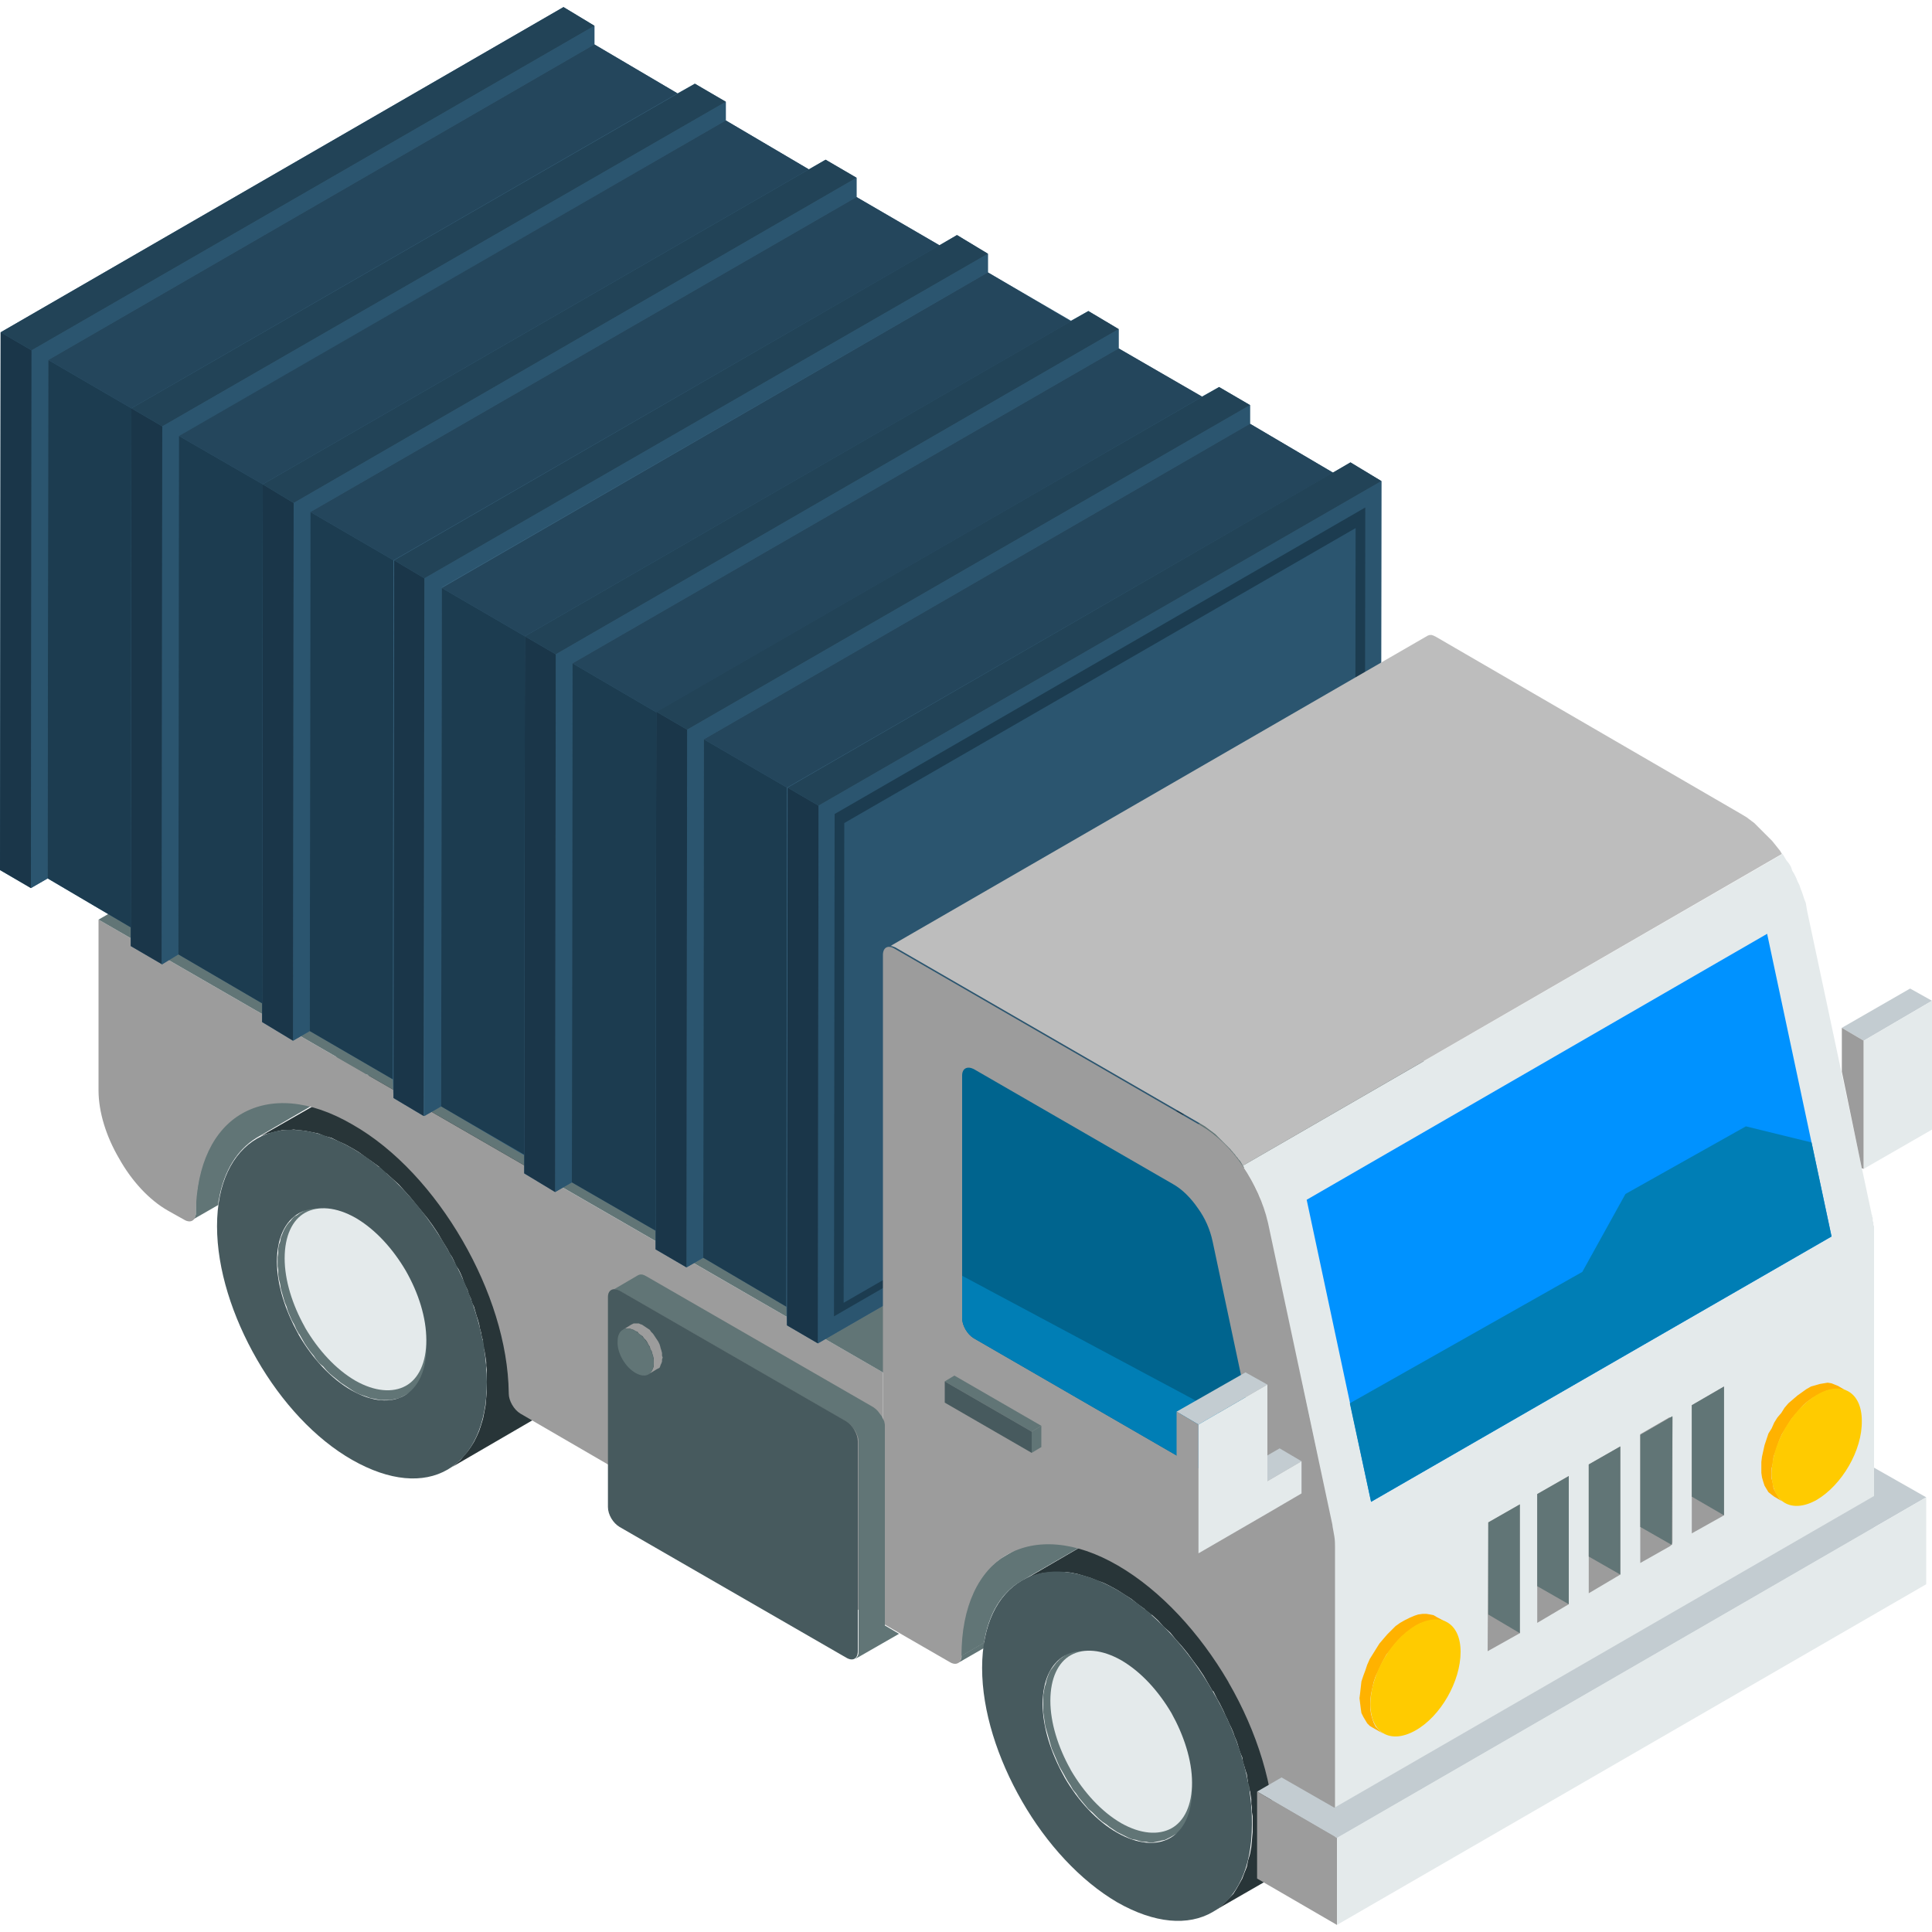 <?xml version="1.0" encoding="utf-8"?>
<!-- Generator: Adobe Illustrator 27.2.0, SVG Export Plug-In . SVG Version: 6.00 Build 0)  -->
<svg version="1.1" id="Layer_1" xmlns="http://www.w3.org/2000/svg" xmlns:xlink="http://www.w3.org/1999/xlink" x="0px" y="0px"
	 viewBox="0 0 300 300" style="enable-background:new 0 0 300 300;" xml:space="preserve">
<style type="text/css">
	.st0{fill-rule:evenodd;clip-rule:evenodd;fill:#CCCCCC;}
	.st1{fill-rule:evenodd;clip-rule:evenodd;fill:#617576;}
	.st2{fill-rule:evenodd;clip-rule:evenodd;fill:#283538;}
	.st3{fill-rule:evenodd;clip-rule:evenodd;fill:#475A5E;}
	.st4{fill-rule:evenodd;clip-rule:evenodd;fill:#E4EAEB;}
	.st5{fill-rule:evenodd;clip-rule:evenodd;fill:#9C9C9C;}
	.st6{fill-rule:evenodd;clip-rule:evenodd;fill:#3A6681;}
	.st7{fill-rule:evenodd;clip-rule:evenodd;fill:#2B556F;}
	.st8{fill-rule:evenodd;clip-rule:evenodd;fill:#24465C;}
	.st9{fill-rule:evenodd;clip-rule:evenodd;fill:#1C3C50;}
	.st10{fill-rule:evenodd;clip-rule:evenodd;fill:#224357;}
	.st11{fill-rule:evenodd;clip-rule:evenodd;fill:#1A3649;}
	.st12{fill-rule:evenodd;clip-rule:evenodd;fill:#00648E;}
	.st13{fill-rule:evenodd;clip-rule:evenodd;fill:#0092FF;}
	.st14{fill-rule:evenodd;clip-rule:evenodd;fill:#007EB5;}
	.st15{fill-rule:evenodd;clip-rule:evenodd;fill:#FFB200;}
	.st16{fill-rule:evenodd;clip-rule:evenodd;fill:#FFCB00;}
	.st17{fill-rule:evenodd;clip-rule:evenodd;fill:#C3CCD1;}
	.st18{fill-rule:evenodd;clip-rule:evenodd;fill:#BDBDBD;}
</style>
<g>
	<polygon class="st0" points="46.5,188.4 62.5,179.1 62.5,179.1 46.5,188.4 	"/>
	<polygon class="st1" points="62.4,197.8 62.5,198 62.9,198.7 63.4,199.3 63.8,200 64.2,200.6 64.7,201.2 65.2,201.8 65.7,202.4 
		66.2,203 66.7,203.5 67.3,204 67.8,204.5 68.4,205 68.9,205.4 69.5,205.9 70.1,206.2 70.7,206.6 71.3,206.9 71.9,207.2 72.5,207.5 
		73,207.7 73.6,207.8 74.1,208 74.7,208.1 75.2,208.1 75.7,208.2 76.2,208.2 76.7,208.1 77.2,208 77.6,207.9 78,207.8 78.5,207.6 
		78.9,207.4 62.8,216.7 62.4,216.9 62,217.1 61.6,217.2 61.1,217.3 60.6,217.4 60.2,217.4 59.7,217.4 59.1,217.4 58.6,217.3 
		58.1,217.2 57.5,217.1 57,216.9 56.4,216.7 55.8,216.5 55.2,216.2 54.7,215.9 54.1,215.5 53.5,215.1 52.9,214.7 52.3,214.2 
		51.8,213.8 51.2,213.3 50.7,212.8 50.2,212.2 49.6,211.7 49.1,211.1 48.7,210.5 48.2,209.9 47.7,209.2 47.3,208.6 46.9,207.9 
		46.5,207.2 46.4,207.1 46,206.4 45.7,205.7 45.3,205 45,204.3 44.7,203.6 44.5,202.9 44.2,202.2 44,201.5 43.8,200.8 43.6,200.1 
		43.5,199.4 43.3,198.6 43.2,197.9 43.2,197.2 43.1,196.6 43.1,195.9 43.1,195.2 43.2,194.6 43.2,193.9 43.3,193.3 43.5,192.8 
		43.6,192.2 43.8,191.7 44,191.2 44.2,190.8 44.5,190.3 44.8,189.9 45.1,189.6 45.4,189.2 45.7,188.9 46.1,188.7 46.5,188.4 
		62.5,179.1 62.2,179.4 61.8,179.7 61.4,180 61.1,180.3 60.8,180.7 60.5,181.1 60.3,181.5 60.1,182 59.9,182.4 59.7,183 59.5,183.5 
		59.4,184.1 59.3,184.7 59.2,185.3 59.2,185.9 59.2,186.6 59.2,187.3 59.2,188 59.3,188.7 59.4,189.4 59.5,190.1 59.7,190.8 
		59.8,191.5 60,192.2 60.3,192.9 60.5,193.6 60.8,194.3 61.1,195.1 61.4,195.7 61.7,196.4 62.1,197.1 	"/>
	<polygon class="st2" points="85.5,184.7 85.5,184.7 84.8,183.5 84,182.3 83.2,181.1 82.4,179.9 81.6,178.8 80.7,177.7 79.8,176.7 
		78.9,175.7 77.9,174.7 76.9,173.7 75.9,172.8 74.9,172 73.9,171.2 72.8,170.4 71.8,169.7 70.7,169 69.6,168.4 68.6,167.9 
		67.5,167.5 66.5,167.1 65.5,166.8 64.5,166.5 63.5,166.3 62.5,166.2 61.6,166.2 60.7,166.2 59.8,166.3 59,166.4 58.1,166.6 
		57.4,166.9 56.6,167.2 55.9,167.6 39.8,176.8 40.5,176.4 41.3,176.1 42.1,175.9 42.9,175.7 43.8,175.5 44.7,175.5 45.6,175.4 
		46.5,175.5 47.4,175.6 48.4,175.8 49.4,176 50.4,176.4 51.5,176.7 52.5,177.2 53.6,177.7 54.7,178.3 55.7,178.9 56.8,179.7 
		57.8,180.4 58.9,181.2 59.9,182.1 60.9,183 61.9,183.9 62.8,184.9 63.7,185.9 64.6,187 65.5,188.1 66.4,189.2 67.2,190.3 68,191.5 
		68.7,192.7 69.5,194 69.5,194 69.8,194.6 70.2,195.2 70.5,195.8 70.8,196.5 71.2,197.1 71.5,197.7 71.8,198.4 72,199 72.3,199.7 
		72.6,200.3 72.8,201 73.1,201.6 73.3,202.3 73.6,202.9 73.8,203.6 74,204.3 74.2,204.9 74.4,205.6 74.5,206.2 74.7,206.9 
		74.8,207.5 75,208.2 75.1,208.9 75.2,209.5 75.3,210.2 75.4,210.8 75.5,211.5 75.5,212.1 75.6,212.7 75.6,213.4 75.6,214 
		75.6,214.6 75.6,215.9 75.5,217 75.4,218.2 75.2,219.3 75,220.3 74.7,221.3 74.4,222.2 74,223.1 73.6,223.9 73.1,224.7 72.6,225.4 
		72,226.1 71.5,226.7 70.8,227.3 70.2,227.8 69.5,228.2 85.5,218.9 86.2,218.5 86.9,218 87.5,217.5 88.1,216.8 88.6,216.2 
		89.1,215.5 89.6,214.7 90,213.8 90.4,213 90.7,212 91,211 91.2,210 91.4,208.9 91.6,207.8 91.6,206.6 91.7,205.4 91.7,204.7 
		91.6,204.1 91.6,203.5 91.6,202.8 91.5,202.2 91.4,201.5 91.3,200.9 91.2,200.2 91.1,199.6 91,198.9 90.9,198.3 90.7,197.6 
		90.6,197 90.4,196.3 90.2,195.7 90,195 89.8,194.3 89.6,193.7 89.4,193 89.1,192.4 88.9,191.7 88.6,191.1 88.4,190.4 88.1,189.8 
		87.8,189.1 87.5,188.5 87.2,187.8 86.9,187.2 86.5,186.6 86.2,185.9 85.9,185.3 	"/>
	<path class="st3" d="M69.5,194c-3.8-6.6-9-12.3-14.8-15.7c-5.8-3.3-11-3.7-14.8-1.5l0,0c-3.8,2.2-6.2,6.9-6.2,13.6
		c0,6.7,2.4,14.1,6.2,20.7c3.8,6.6,9,12.3,14.8,15.6c5.8,3.3,11,3.7,14.8,1.5c3.8-2.2,6.1-6.9,6.1-13.6
		C75.6,207.9,73.3,200.5,69.5,194L69.5,194L69.5,194z M62.8,197.8c2.1,3.6,3.4,7.7,3.4,11.4c0,3.7-1.3,6.3-3.4,7.5
		c-2.1,1.2-5,1-8.2-0.8c-3.2-1.8-6.1-5-8.2-8.6l-0.1-0.2c-2-3.6-3.3-7.6-3.3-11.2c0-3.7,1.3-6.3,3.4-7.5l0,0c2.1-1.2,5-1,8.2,0.8
		C57.8,191.1,60.7,194.2,62.8,197.8z"/>
	<path class="st4" d="M63,197.3c-2-3.4-4.7-6.4-7.8-8.2c-3-1.7-5.8-1.9-7.8-0.8l0,0c-2,1.1-3.2,3.6-3.2,7.1c0,3.4,1.2,7.2,3.1,10.6
		l0.1,0.2c2,3.4,4.7,6.4,7.8,8.2c3,1.7,5.8,1.9,7.8,0.8c2-1.1,3.2-3.6,3.2-7.1C66.2,204.6,65,200.8,63,197.3z"/>
	<path class="st1" d="M34,186.2c-0.1,0.3-0.1,0.6-0.1,0.9l-4,2.3l0.2-0.2l0.2-0.3l0.1-0.3l0-0.4l0-1.4l0.1-1.4l0.2-1.3l0.2-1.2
		l0.3-1.2l0.3-1.1l0.4-1.1l0.4-1l0.5-1l0.5-0.9l0.6-0.8l0.6-0.8l0.7-0.7l0.7-0.6l0.8-0.6l0.8-0.5l83.8-48.4l-0.8,0.5l-0.8,0.6
		l-0.7,0.6l-0.7,0.7l-0.6,0.8l-0.6,0.8l-0.5,0.9l-0.5,0.9l-0.4,1l-0.4,1.1l-0.3,1.1l-0.3,1.2l-0.2,1.2l-0.2,1.3l-0.1,1.3l0,1.4
		l0,0.4l-0.1,0.3l-0.2,0.3l-0.2,0.2l-45.9,26.5l-0.3-0.1l-0.6-0.2l-0.4-0.1l-1-0.3l-1-0.2l-1-0.2l-1-0.1l-0.9-0.1l-0.9,0l-0.9,0.1
		l-0.9,0.1l-0.8,0.2l-0.8,0.3l-0.8,0.3l-0.7,0.4l-16,9.3l0,0C36.9,178.5,34.8,181.7,34,186.2L34,186.2z M50.5,176.4L50.5,176.4
		L50.5,176.4L50.5,176.4L50.5,176.4z M49.4,176L49.4,176L49.4,176L49.4,176L49.4,176z M48.4,175.8L48.4,175.8L48.4,175.8L48.4,175.8
		L48.4,175.8z M47.5,175.6L47.5,175.6L47.5,175.6L47.5,175.6L47.5,175.6z M46.5,175.5L46.5,175.5L46.5,175.5L46.5,175.5L46.5,175.5z
		 M45.6,175.4L45.6,175.4L45.6,175.4L45.6,175.4L45.6,175.4z M43.8,175.5L43.8,175.5L43.8,175.5L43.8,175.5L43.8,175.5z M42.9,175.7
		L42.9,175.7L42.9,175.7L42.9,175.7L42.9,175.7z M42.1,175.9L42.1,175.9L42.1,175.9L42.1,175.9L42.1,175.9z M41.3,176.1L41.3,176.1
		L41.3,176.1L41.3,176.1z"/>
	<path class="st5" d="M15.3,142.8l121.8,70.3v39.1c-14.8-8.6-47.7-27.7-56.3-32.7c-1-0.6-1.8-2-1.8-3.1l0-0.1
		c-0.1-7.7-2.8-16.1-7.2-23.7c-4.4-7.6-10.4-14.2-17.1-18c-6.7-3.9-12.7-4.2-17.1-1.7c-4.4,2.5-7.1,7.9-7.2,15.5
		c0,1.1-0.8,1.6-1.8,1v0l-2.5-1.4c-3-1.7-5.7-4.7-7.6-8.1c-2-3.4-3.2-7.2-3.2-10.6V142.8z"/>
	<path class="st1" d="M15.3,142.8l83.8-48.4L221.4,165l-83.8,48.4C99.4,191.3,52.7,164.4,15.3,142.8z"/>
	<polygon class="st2" points="152.6,147.8 152.6,150.7 152.3,151.8 152,152.8 151.6,153.9 151.1,154.9 150.6,156 149.9,157 
		149.2,158 148.3,158.9 147.4,159.9 146.4,160.8 145.3,161.7 144.1,162.6 142.8,163.5 141.4,164.3 140,165.1 138.5,165.9 137,166.5 
		135.4,167.2 133.8,167.8 132.1,168.3 130.4,168.8 128.7,169.2 126.9,169.6 125.1,169.9 123.3,170.2 121.5,170.5 119.7,170.6 
		117.8,170.8 116,170.8 114.1,170.9 112.3,170.8 110.5,170.8 108.6,170.6 106.8,170.5 105,170.2 103.2,169.9 101.4,169.6 
		99.6,169.2 97.9,168.8 96.2,168.3 94.5,167.8 92.9,167.2 91.3,166.5 89.8,165.9 88.3,165.1 86.9,164.3 85.5,163.5 84.2,162.6 
		83,161.7 81.9,160.8 80.9,159.9 80,158.9 79.1,158 78.4,157 77.7,156 77.1,154.9 76.7,153.9 76.3,152.8 76,151.8 75.7,150.7 
		75.7,147.8 76,148.9 76.3,149.9 76.7,151 77.1,152 77.7,153.1 78.4,154.1 79.1,155.1 80,156 80.9,157 81.9,157.9 83,158.9 
		84.2,159.7 85.5,160.6 86.9,161.4 88.3,162.2 89.8,163 91.3,163.7 92.9,164.3 94.5,164.9 96.2,165.4 97.9,165.9 99.6,166.3 
		101.4,166.7 103.2,167 105,167.3 106.8,167.6 108.6,167.7 110.5,167.9 112.3,167.9 114.1,168 116,167.9 117.8,167.9 119.7,167.7 
		121.5,167.6 123.3,167.3 125.1,167 126.9,166.7 128.7,166.3 130.4,165.9 132.1,165.4 133.8,164.9 135.4,164.3 137,163.7 138.5,163 
		140,162.2 141.4,161.4 142.8,160.6 144.1,159.7 145.3,158.9 146.4,157.9 147.4,157 148.3,156 149.2,155.1 149.9,154.1 150.6,153.1 
		151.1,152 151.6,151 152,149.9 152.3,148.9 	"/>
	<path class="st3" d="M86.9,129.9c15.1-8.7,39.5-8.7,54.6,0c15.1,8.7,15.1,22.8,0,31.5c-15.1,8.7-39.5,8.7-54.6,0
		C71.8,152.7,71.8,138.6,86.9,129.9z"/>
	<path class="st1" d="M94.3,157.2c5.5,3.2,12.7,4.7,19.9,4.7c7.2,0,14.4-1.6,19.9-4.7c5.5-3.2,8.2-7.3,8.2-11.5
		c0-4.2-2.7-8.3-8.2-11.5c-5.5-3.2-12.7-4.8-19.9-4.8c-7.2,0-14.4,1.6-19.9,4.8c-5.5,3.2-8.2,7.3-8.2,11.5
		C86,149.8,88.8,154,94.3,157.2L94.3,157.2z M114.1,165.1c-8.6,0-17.2-1.9-23.8-5.7c-6.6-3.8-9.8-8.8-9.8-13.7c0-5,3.3-9.9,9.8-13.7
		c6.6-3.8,15.2-5.7,23.8-5.7c8.6,0,17.2,1.9,23.8,5.7c6.6,3.8,9.8,8.8,9.8,13.7c0,5-3.3,9.9-9.8,13.7
		C131.3,163.2,122.7,165.1,114.1,165.1z"/>
	<g>
		<polygon class="st6" points="0.1,51.6 87.5,1.1 92.3,4 92.3,6.9 105.2,14.5 107.9,13 112.7,15.8 112.7,18.7 125.6,26.3 
			128.2,24.8 133,27.6 133,30.6 145.9,38.1 148.6,36.5 153.4,39.4 153.4,42.3 166.3,49.8 169,48.3 173.7,51.1 173.7,54.1 
			186.6,61.6 189.3,60.1 194.1,62.9 194.1,65.8 207,73.4 209.7,71.8 214.5,74.7 214.4,158.2 127,208.6 127,208.6 122.2,205.8 
			122.1,202.9 109.2,195.3 106.6,196.8 101.8,194 101.8,191.1 88.8,183.6 86.2,185.1 81.4,182.2 81.4,179.4 68.5,171.8 65.8,173.3 
			61.1,170.5 61,167.6 48.1,160.1 45.5,161.6 40.7,158.7 40.7,155.8 27.7,148.2 25.1,149.7 20.3,146.9 20.3,144 7.4,136.4 
			4.8,137.9 0,135.1 		"/>
		<polygon class="st7" points="127.1,125.1 214.5,74.7 214.4,158.2 127,208.6 		"/>
		<polygon class="st7" points="106.7,113.3 194.1,62.9 194.1,65.8 109.3,114.8 109.2,195.3 106.6,196.8 		"/>
		<polygon class="st8" points="109.3,114.8 194.1,65.8 207,73.4 122.2,122.3 		"/>
		<polygon class="st9" points="109.3,114.8 122.2,122.3 122.1,202.9 109.2,195.3 		"/>
		<polygon class="st10" points="101.9,110.5 189.3,60.1 194.1,62.9 106.7,113.3 		"/>
		<polygon class="st11" points="101.9,110.5 106.7,113.3 106.6,196.8 101.8,194 		"/>
		<polygon class="st7" points="86.3,101.6 173.7,51.1 173.7,54.1 88.9,103 88.8,183.6 86.2,185.1 		"/>
		<polygon class="st8" points="88.9,103 173.7,54.1 186.7,61.6 101.9,110.6 		"/>
		<polygon class="st9" points="88.9,103 101.9,110.6 101.8,191.1 88.8,183.6 		"/>
		<polygon class="st10" points="81.5,98.8 169,48.3 173.7,51.1 86.3,101.6 		"/>
		<polygon class="st11" points="81.5,98.8 86.3,101.6 86.2,185.1 81.4,182.2 		"/>
		<polygon class="st7" points="65.9,89.8 153.4,39.4 153.4,42.3 68.6,91.2 68.5,171.8 65.9,173.3 		"/>
		<polygon class="st8" points="68.6,91.3 153.4,42.3 166.3,49.9 81.5,98.8 		"/>
		<polygon class="st9" points="68.6,91.3 81.5,98.8 81.4,179.3 68.5,171.8 		"/>
		<polygon class="st10" points="61.2,87 148.6,36.5 153.4,39.4 65.9,89.8 		"/>
		<polygon class="st11" points="61.2,87 65.9,89.8 65.8,173.3 61.1,170.5 		"/>
		<polygon class="st7" points="45.6,78.1 133,27.6 133,30.6 48.2,79.5 48.1,160.1 45.5,161.6 		"/>
		<polygon class="st8" points="48.2,79.5 133,30.6 145.9,38.1 61.1,87 		"/>
		<polygon class="st9" points="48.2,79.5 61.1,87 61,167.6 48.1,160.1 		"/>
		<polygon class="st10" points="40.8,75.2 128.2,24.8 133,27.6 45.6,78.1 		"/>
		<polygon class="st11" points="40.8,75.2 45.6,78.1 45.5,161.6 40.7,158.7 		"/>
		<polygon class="st7" points="25.2,66.2 112.7,15.8 112.7,18.7 27.9,67.7 27.7,148.2 25.1,149.8 		"/>
		<polygon class="st8" points="27.8,67.7 112.7,18.7 125.6,26.3 40.8,75.2 		"/>
		<polygon class="st9" points="27.8,67.7 40.8,75.2 40.7,155.8 27.7,148.2 		"/>
		<polygon class="st10" points="20.4,63.4 107.9,13 112.7,15.8 25.2,66.2 		"/>
		<polygon class="st11" points="20.4,63.4 25.2,66.2 25.1,149.7 20.3,146.9 		"/>
		<polygon class="st10" points="122.3,122.3 209.7,71.8 214.5,74.7 127.1,125.1 		"/>
		<polygon class="st11" points="122.3,122.3 127.1,125.1 127,208.6 122.2,205.8 		"/>
		<polygon class="st7" points="4.9,54.4 92.3,4 92.3,6.9 7.5,55.9 7.4,136.4 4.8,137.9 		"/>
		<polygon class="st8" points="7.5,55.9 92.3,6.9 105.2,14.5 20.4,63.4 		"/>
		<polygon class="st9" points="7.5,55.9 20.4,63.4 20.3,144 7.4,136.4 		"/>
		<polygon class="st10" points="0.1,51.6 87.5,1.1 92.3,4 4.9,54.4 		"/>
		<polygon class="st11" points="0.1,51.6 4.9,54.4 4.8,137.9 0,135.1 		"/>
		<polygon class="st9" points="129.6,126.4 212,78.8 211.9,156.8 129.5,204.4 		"/>
		<polygon class="st7" points="131.1,127.8 210.5,82 210.4,156.5 131,202.3 		"/>
	</g>
	<path class="st1" d="M149.3,257.1l3.6-2.1c-0.1,0.3-0.1,0.6-0.1,0.9l-4,2.3l0.2-0.2l0.2-0.3l0.1-0.3L149.3,257.1L149.3,257.1z
		 M186,235.9l47.1-27.2l0,0.4l-0.1,0.3l-0.2,0.3l-0.2,0.2l-45.7,26.4l-0.5-0.2L186,235.9z"/>
	<g>
		<polygon class="st0" points="165.4,257 181.4,247.8 181.4,247.8 165.4,257 		"/>
		<polygon class="st1" points="181.3,266.4 181.4,266.6 181.8,267.3 182.2,268 182.7,268.6 183.1,269.2 183.6,269.8 184.1,270.5 
			184.6,271 185.1,271.6 185.6,272.1 186.1,272.6 186.7,273.2 187.2,273.6 187.8,274.1 188.4,274.5 189,274.9 189.6,275.2 
			190.2,275.6 190.8,275.8 191.3,276.1 191.9,276.3 192.4,276.5 193,276.6 193.5,276.7 194.1,276.8 194.6,276.8 195.1,276.8 
			195.6,276.8 196,276.7 196.5,276.6 196.9,276.4 197.3,276.3 197.7,276 181.7,285.3 181.3,285.5 180.9,285.7 180.4,285.8 
			180,285.9 179.5,286 179,286.1 178.5,286.1 178,286 177.5,286 177,285.9 176.4,285.7 175.8,285.6 175.3,285.4 174.7,285.1 
			174.1,284.8 173.5,284.5 172.9,284.1 172.3,283.7 171.8,283.3 171.2,282.9 170.6,282.4 170.1,281.9 169.6,281.4 169,280.9 
			168.5,280.3 168,279.7 167.5,279.1 167.1,278.5 166.6,277.9 166.2,277.2 165.8,276.6 165.4,275.9 165.3,275.7 164.9,275 
			164.5,274.3 164.2,273.6 163.9,272.9 163.6,272.2 163.3,271.5 163.1,270.8 162.9,270.1 162.7,269.4 162.5,268.7 162.3,268 
			162.2,267.3 162.1,266.6 162,265.9 162,265.2 162,264.5 162,263.8 162,263.2 162.1,262.6 162.2,262 162.4,261.4 162.5,260.9 
			162.7,260.3 162.9,259.8 163.1,259.4 163.4,259 163.7,258.6 164,258.2 164.3,257.9 164.6,257.6 165,257.3 165.4,257 181.4,247.8 
			181,248 180.7,248.3 180.3,248.6 180,248.9 179.7,249.3 179.4,249.7 179.2,250.1 178.9,250.6 178.7,251.1 178.5,251.6 
			178.4,252.1 178.3,252.7 178.2,253.3 178.1,253.9 178,254.6 178,255.2 178,255.9 178.1,256.6 178.2,257.3 178.3,258 178.4,258.7 
			178.5,259.4 178.7,260.1 178.9,260.8 179.1,261.6 179.4,262.3 179.6,263 179.9,263.7 180.3,264.4 180.6,265.1 180.9,265.8 		"/>
		<polygon class="st2" points="204.4,253.3 204.4,253.3 203.7,252.1 202.9,250.9 202.1,249.7 201.3,248.6 200.4,247.5 199.6,246.4 
			198.7,245.3 197.7,244.3 196.8,243.3 195.8,242.4 194.8,241.5 193.8,240.6 192.8,239.8 191.7,239 190.6,238.3 189.6,237.7 
			188.5,237.1 187.4,236.6 186.4,236.1 185.3,235.7 184.3,235.4 183.3,235.2 182.4,235 181.4,234.9 180.5,234.8 179.6,234.8 
			178.7,234.9 177.8,235 177,235.2 176.2,235.5 175.5,235.8 174.7,236.2 158.7,245.5 159.4,245.1 160.2,244.8 161,244.5 
			161.8,244.3 162.6,244.2 163.5,244.1 164.4,244.1 165.4,244.1 166.3,244.2 167.3,244.4 168.3,244.7 169.3,245 170.3,245.4 
			171.4,245.8 172.4,246.3 173.5,246.9 174.6,247.6 175.7,248.3 176.7,249.1 177.8,249.9 178.8,250.7 179.8,251.6 180.7,252.6 
			181.7,253.5 182.6,254.6 183.5,255.6 184.4,256.7 185.2,257.8 186.1,259 186.9,260.2 187.6,261.4 188.3,262.6 188.4,262.6 
			188.7,263.2 189,263.8 189.4,264.5 189.7,265.1 190,265.7 190.3,266.4 190.6,267 190.9,267.7 191.2,268.3 191.5,269 191.7,269.6 
			192,270.3 192.2,270.9 192.4,271.6 192.6,272.2 192.9,272.9 193,273.6 193.2,274.2 193.4,274.9 193.6,275.5 193.7,276.2 
			193.8,276.8 194,277.5 194.1,278.1 194.2,278.8 194.3,279.4 194.3,280.1 194.4,280.7 194.4,281.4 194.5,282 194.5,282.6 
			194.5,283.3 194.5,284.5 194.4,285.7 194.3,286.8 194.1,287.9 193.8,288.9 193.6,289.9 193.2,290.9 192.9,291.7 192.4,292.6 
			192,293.3 191.5,294.1 190.9,294.7 190.3,295.3 189.7,295.9 189,296.4 188.4,296.8 204.4,287.6 205.1,287.1 205.8,286.6 
			206.4,286.1 207,285.5 207.5,284.8 208,284.1 208.5,283.3 208.9,282.5 209.3,281.6 209.6,280.7 209.9,279.7 210.1,278.6 
			210.3,277.6 210.4,276.4 210.5,275.2 210.5,274 210.5,273.4 210.5,272.7 210.5,272.1 210.4,271.5 210.4,270.8 210.3,270.2 
			210.2,269.5 210.1,268.9 210,268.2 209.9,267.6 209.8,266.9 209.6,266.3 209.4,265.6 209.3,264.9 209.1,264.3 208.9,263.6 
			208.7,263 208.5,262.3 208.2,261.7 208,261 207.8,260.3 207.5,259.7 207.2,259 207,258.4 206.7,257.8 206.4,257.1 206.1,256.5 
			205.8,255.8 205.4,255.2 205.1,254.6 204.7,254 		"/>
		<path class="st3" d="M188.3,262.6c-3.8-6.6-9-12.3-14.8-15.7c-5.8-3.3-11-3.7-14.8-1.5l0,0c-3.8,2.2-6.2,6.9-6.2,13.6
			c0,6.7,2.4,14.1,6.2,20.7c3.8,6.6,9,12.3,14.8,15.7c5.8,3.3,11,3.7,14.8,1.5c3.8-2.2,6.1-6.9,6.1-13.6
			C194.5,276.6,192.2,269.2,188.3,262.6L188.3,262.6L188.3,262.6z M181.7,266.5c2.1,3.6,3.4,7.7,3.4,11.4c0,3.7-1.3,6.3-3.4,7.5
			c-2.1,1.2-5,1-8.2-0.8c-3.2-1.8-6.1-5-8.2-8.6l-0.1-0.2c-2-3.6-3.3-7.6-3.3-11.2c0-3.7,1.3-6.3,3.4-7.5l0,0c2.1-1.2,5-1,8.2,0.8
			C176.7,259.7,179.6,262.8,181.7,266.5z"/>
		<path class="st4" d="M181.9,266c-2-3.4-4.7-6.4-7.8-8.2c-3-1.7-5.8-1.9-7.8-0.8l0,0c-2,1.1-3.2,3.6-3.2,7.1
			c0,3.4,1.2,7.2,3.1,10.6l0.1,0.2c2,3.4,4.7,6.4,7.8,8.2c3,1.7,5.8,1.9,7.8,0.8c2-1.1,3.2-3.6,3.2-7.1
			C185.1,273.3,183.8,269.4,181.9,266z"/>
	</g>
	<path class="st4" d="M40.7,196.3l5.4-3.1l0,0L40.7,196.3L40.7,196.3L40.7,196.3z M79,174.2l45.6-26.3v0L79,174.2L79,174.2z"/>
	<path class="st1" d="M156.4,241.4l83.8-48.4l-0.8,0.5l-0.8,0.6l-0.7,0.7l-0.7,0.7l-0.6,0.8l-0.6,0.8l-0.5,0.9l-0.5,1l-0.4,1
		l-0.4,1.1l-0.3,1.1l-0.3,1.2l-0.2,1.3l-0.2,1.3l-0.1,1.4l0,1.4L186,235.9l-0.6-0.2l-1-0.3l-1-0.2l-1-0.2l-1-0.1l-0.9-0.1l-0.9,0
		l-0.9,0.1l-0.9,0.1l-0.8,0.2l-0.8,0.3l-0.8,0.3l-0.7,0.4l-16.1,9.3l0,0c-3,1.7-5.1,5-5.8,9.6l-3.6,2.1l0-1.4l0.1-1.4l0.1-1.3
		l0.2-1.3l0.3-1.2l0.3-1.1l0.4-1.1l0.4-1l0.5-1l0.5-0.9l0.6-0.8l0.6-0.8l0.7-0.7l0.7-0.6l0.8-0.6L156.4,241.4z"/>
	<polygon class="st4" points="207.2,290.6 291,242.2 291,242.6 290.9,242.9 290.7,243.2 290.5,243.4 206.7,291.8 206.9,291.6 
		207.1,291.3 207.2,291 	"/>
	<path class="st4" d="M147.5,258.2l5.4-3.1v0L147.5,258.2L147.5,258.2L147.5,258.2z M186,235.9l45.3-26.2v0L186,235.9L186,235.9z"/>
	<polygon class="st4" points="193,181 276.8,132.6 277.1,133.1 277.4,133.6 277.8,134.1 278.1,134.6 278.3,135.2 278.6,135.7 
		278.9,136.3 279.1,136.8 279.4,137.4 279.6,138 279.8,138.5 280,139.1 280.2,139.7 280.4,140.2 280.5,140.8 280.6,141.4 
		290.6,188.4 290.6,188.5 290.7,188.7 290.7,188.9 290.8,189.1 290.8,189.3 290.8,189.6 290.9,189.8 290.9,190 290.9,190.2 
		291,190.4 291,190.7 291,190.9 291,191.1 291,191.3 291,191.5 291,191.7 291,191.9 291,242.2 207.2,290.6 207.2,240.3 207.2,240.1 
		207.2,239.9 207.2,239.7 207.2,239.5 207.2,239.3 207.1,239 207.1,238.8 207.1,238.6 207.1,238.4 207,238.2 207,238 207,237.7 
		206.9,237.5 206.9,237.3 206.9,237.1 206.8,236.9 206.8,236.7 196.8,189.8 196.7,189.2 196.5,188.6 196.4,188.1 196.2,187.5 
		196,186.9 195.8,186.4 195.6,185.8 195.3,185.2 195.1,184.7 194.8,184.1 194.5,183.6 194.2,183 193.9,182.5 193.6,182 193.3,181.5 
			"/>
	<path class="st5" d="M137.1,213.1v-64.8c0-1.2,0.8-1.6,1.8-1l47.6,27.5c2.4,1.4,4.7,3.6,6.5,6.3l0,0c1.8,2.7,3.2,5.7,3.9,8.8
		l10,46.9l0,0.1c0.1,0.6,0.2,1.2,0.3,1.7c0.1,0.6,0.1,1.2,0.1,1.7v50.3c0,1.2-0.8,1.6-1.8,1l-5.8-3.3c-1-0.6-1.8-2-1.8-3.1
		c0-7.7-2.7-16.3-7.1-23.9l-0.1-0.2c-4.4-7.5-10.4-14.1-17.1-18c-6.7-3.9-12.8-4.2-17.2-1.7c-4.4,2.5-7.1,8-7.1,15.7
		c0,1.1-0.8,1.6-1.8,1v0c-2.8-1.6-6.4-3.7-10.4-6V213.1z"/>
	<path class="st1" d="M95,200.4l4.1-2.4l0.3-0.1l0.3,0l0.3,0.1l0.4,0.2l35.2,20.3l0.4,0.3l0.3,0.3l0.3,0.4l0.3,0.4l0.2,0.4l0.2,0.4
		l0.1,0.5l0,0.4c0,7.1,0,23.6,0,30.8l2.2,1.3l-6.8,3.9l0.2-0.2l0.2-0.3l0.1-0.3l0-0.4v-3.8c0-6.4,0-22.2,0-28.7l0-0.4l-0.1-0.4
		l-0.2-0.5l-0.2-0.4l-0.3-0.4l-0.3-0.4l-0.3-0.3l-0.4-0.3l-35.2-20.3l-0.4-0.2l-0.3-0.1l-0.3,0L95,200.4z"/>
	<path class="st3" d="M133.2,252.6v3.8c0,1.2-0.8,1.6-1.8,1l-35.2-20.3c-1-0.6-1.8-1.9-1.8-3.1v-16.6v-16c0-1.1,0.8-1.5,1.8-1
		l35.2,20.3c1,0.6,1.8,2,1.8,3.1v3.8v2.8v19.3V252.6z"/>
	<path class="st12" d="M151.2,166l31,17.9c1.4,0.8,2.7,2.1,3.8,3.7l0,0c1.1,1.5,1.9,3.3,2.3,5.2l0,0l8.2,38.6
		c0.3,1.3-0.3,2.1-1.2,1.8c-0.2,0-0.3-0.1-0.5-0.2l0,0l-43.6-25.2c-1-0.6-1.8-2-1.8-3.1v-37.7C149.4,165.9,150.2,165.5,151.2,166z"
		/>
	<polygon class="st13" points="202.9,186.3 274.4,145 284.4,192 212.9,233.2 	"/>
	<polygon class="st14" points="209.6,217.9 245.7,197.5 252.4,185.4 271.1,174.9 281.3,177.4 284.4,192 212.9,233.2 	"/>
	<path class="st14" d="M194.5,222.2l2,9.2c0.3,1.3-0.3,2.1-1.2,1.8c-0.2,0-0.3-0.1-0.5-0.2l0,0l-43.6-25.2c-1-0.6-1.8-2-1.8-3.1
		v-6.6L194.5,222.2z"/>
	<polygon class="st15" points="277.2,233.4 275.5,232.4 275.1,232.1 274.6,231.7 274.3,231.2 274,230.7 273.8,230.1 273.6,229.4 
		273.5,228.7 273.5,227.9 273.5,227 273.6,226.2 273.8,225.3 274,224.4 274.3,223.5 274.6,222.6 275.1,221.8 275.5,220.9 276,220.1 
		276.6,219.4 277.1,218.6 277.7,217.9 278.4,217.3 279.1,216.7 279.8,216.2 280.5,215.7 281.2,215.3 281.9,215.1 282.6,214.9 
		283.2,214.8 283.8,214.7 284.4,214.8 284.9,215 285.4,215.2 287.1,216.2 286.6,215.9 286.1,215.8 285.5,215.7 284.9,215.7 
		284.2,215.8 283.5,216 282.9,216.3 282.1,216.7 281.4,217.1 280.7,217.6 280,218.2 279.4,218.9 278.8,219.6 278.2,220.3 
		277.7,221.1 277.2,221.9 276.7,222.7 276.3,223.6 276,224.5 275.7,225.4 275.4,226.2 275.3,227.1 275.1,228 275.1,228.8 
		275.1,229.6 275.3,230.4 275.4,231.1 275.7,231.7 276,232.2 276.3,232.7 276.7,233.1 	"/>
	<path class="st16" d="M282.1,232.9c-3.9,2.2-7,0.4-7-4.1c0-4.5,3.1-9.9,7-12.2s7-0.4,7,4C289.2,225.2,286,230.6,282.1,232.9z"/>
	<polygon class="st17" points="299.1,232.5 291,227.9 291,232.3 207.2,280.7 199,276 195.2,278.2 207.6,285.4 	"/>
	<polygon class="st5" points="207.6,285.4 195.2,278.2 195.2,291.7 207.6,298.9 	"/>
	<polygon class="st4" points="299.1,246 299.1,232.5 207.6,285.4 207.6,298.9 	"/>
	<path class="st5" d="M259.7,220.1v19.4c0,0.2-0.2,0.5-0.4,0.6l-4.6,2.6l0-20l4.5-2.6C259.4,220.1,259.6,220.1,259.7,220.1z"/>
	<polygon class="st5" points="246.7,247.4 246.7,227.4 251.6,224.6 251.6,244.5 	"/>
	<polygon class="st5" points="243.6,229.2 243.6,249.1 238.7,252 238.7,232 	"/>
	<polygon class="st5" points="262.7,238.1 262.7,218.2 267.7,215.3 267.7,235.3 	"/>
	<polygon class="st5" points="231,256.4 231.1,236.4 236,233.6 236,253.6 	"/>
	<polygon class="st15" points="214.8,269.2 213.2,268.3 212.7,268 212.3,267.6 212,267.1 211.7,266.6 211.4,266 211.3,265.3 
		211.2,264.5 211.1,263.7 211.2,262.9 211.3,262 211.4,261.1 211.7,260.2 212,259.4 212.3,258.5 212.7,257.6 213.2,256.8 213.7,256 
		214.2,255.2 214.8,254.5 215.4,253.8 216.1,253.1 216.7,252.5 217.4,252 218.1,251.6 218.9,251.2 219.6,250.9 220.2,250.7 
		220.9,250.6 221.5,250.6 222.1,250.7 222.6,250.8 223.1,251.1 224.8,252 224.3,251.8 223.7,251.6 223.2,251.6 222.5,251.6 
		221.9,251.7 221.2,251.9 220.5,252.1 219.8,252.5 219.1,253 218.4,253.5 217.7,254.1 217.1,254.7 216.5,255.4 215.9,256.2 
		215.3,256.9 214.8,257.8 214.4,258.6 214,259.5 213.6,260.3 213.3,261.2 213.1,262.1 212.9,263 212.8,263.8 212.8,264.7 
		212.8,265.5 212.9,266.2 213.1,266.9 213.3,267.5 213.6,268.1 214,268.5 214.4,268.9 	"/>
	<path class="st16" d="M219.8,268.7c-3.9,2.2-7,0.4-7-4.1c0-4.5,3.1-9.9,7-12.2c3.9-2.2,7-0.4,7,4.1
		C226.8,261.1,223.7,266.5,219.8,268.7z"/>
	<polygon class="st1" points="236,233.6 231.1,236.4 231.1,250.7 236,253.6 	"/>
	<polygon class="st1" points="243.6,229.2 238.7,232 238.7,246.3 243.6,249.1 	"/>
	<polygon class="st1" points="251.6,224.6 246.7,227.4 246.7,241.7 251.6,244.5 	"/>
	<polygon class="st1" points="259.7,219.9 254.7,222.8 254.7,237.1 259.6,239.9 	"/>
	<polygon class="st1" points="267.7,215.3 262.7,218.2 262.7,232.4 267.7,235.3 	"/>
	<polygon class="st5" points="100.7,213.4 102,212.6 102.2,212.5 102.4,212.4 102.5,212.2 102.6,211.9 102.7,211.7 102.8,211.4 
		102.8,211.1 102.9,210.8 102.8,210.5 102.8,210.1 102.7,209.7 102.6,209.4 102.5,209 102.4,208.7 102.2,208.3 102,208 101.8,207.7 
		101.6,207.4 101.4,207.1 101.1,206.8 100.9,206.5 100.6,206.3 100.3,206.1 100,205.9 99.7,205.7 99.4,205.6 99.2,205.5 98.9,205.5 
		98.7,205.5 98.4,205.5 98.2,205.6 98,205.7 96.7,206.5 96.9,206.4 97.1,206.3 97.3,206.3 97.6,206.3 97.8,206.3 98.1,206.4 
		98.4,206.5 98.7,206.7 99,206.8 99.2,207.1 99.5,207.3 99.8,207.5 100,207.8 100.3,208.1 100.5,208.4 100.7,208.8 100.9,209.1 
		101,209.5 101.2,209.8 101.3,210.2 101.4,210.5 101.5,210.9 101.5,211.2 101.5,211.6 101.5,211.9 101.5,212.2 101.4,212.5 
		101.3,212.7 101.2,212.9 101,213.1 100.9,213.3 	"/>
	<path class="st1" d="M98.7,213.2c1.6,0.9,2.8,0.2,2.8-1.6s-1.3-4-2.8-4.9c-1.6-0.9-2.8-0.2-2.8,1.6
		C95.8,210.1,97.1,212.3,98.7,213.2z"/>
	<polygon class="st17" points="196.8,215 193.4,213.1 182.7,219.2 186.1,221.2 	"/>
	<polygon class="st5" points="186.1,221.2 182.7,219.2 182.7,239.2 186.1,241.2 	"/>
	<polygon class="st4" points="196.8,235 196.8,215 186.1,221.2 186.1,241.2 	"/>
	<polygon class="st17" points="202.1,226.9 198.7,224.9 196.8,226 196.8,230 	"/>
	<polygon class="st4" points="202.1,231.9 202.1,226.9 196.8,230 196.8,235 	"/>
	<polygon class="st17" points="300,155.4 296.6,153.5 286,159.6 289.4,161.6 	"/>
	<polygon class="st5" points="289.4,161.6 286,159.6 286,166.4 289.1,181.4 289.4,181.5 	"/>
	<polygon class="st4" points="300,175.4 300,155.4 289.4,161.6 289.4,181.5 	"/>
	<path class="st18" d="M270.2,126.3l0.5,0.3l0.5,0.3l0.4,0.3l0.4,0.3l0.4,0.3l0.4,0.4l0.4,0.4l0.4,0.4l0.4,0.4l0.4,0.4l0.4,0.4
		l0.4,0.4l0.4,0.5l0.4,0.5l0.4,0.5l0.3,0.5L193,181l0,0l0,0c-0.1-0.2-0.2-0.3-0.3-0.5c-0.1-0.2-0.2-0.3-0.4-0.5
		c-0.1-0.2-0.2-0.3-0.4-0.5c-0.1-0.2-0.2-0.3-0.4-0.5c-0.1-0.2-0.3-0.3-0.4-0.5c-0.1-0.1-0.3-0.3-0.4-0.4c-0.1-0.1-0.3-0.3-0.4-0.4
		c-0.1-0.1-0.3-0.3-0.4-0.4c-0.1-0.1-0.3-0.3-0.4-0.4c-0.1-0.1-0.3-0.3-0.4-0.4c-0.1-0.1-0.3-0.3-0.4-0.4c-0.1-0.1-0.3-0.2-0.4-0.3
		c-0.1-0.1-0.3-0.2-0.4-0.3c-0.1-0.1-0.3-0.2-0.4-0.3c-0.1-0.1-0.3-0.2-0.4-0.3c-0.2-0.1-0.3-0.2-0.5-0.3l-47.6-27.5
		c-0.2-0.1-0.5-0.2-0.7-0.2l0.3-0.2l83.1-48l0.3-0.1l0.3,0l0.3,0.1l0.4,0.2L270.2,126.3z"/>
	<polygon class="st1" points="161.7,221.4 148.2,213.6 146.7,214.5 160.2,222.3 	"/>
	<polygon class="st3" points="160.2,222.3 146.7,214.5 146.7,217.8 160.2,225.6 	"/>
	<polygon class="st1" points="161.7,224.7 161.7,221.4 160.2,222.3 160.2,225.6 	"/>
</g>
</svg>
